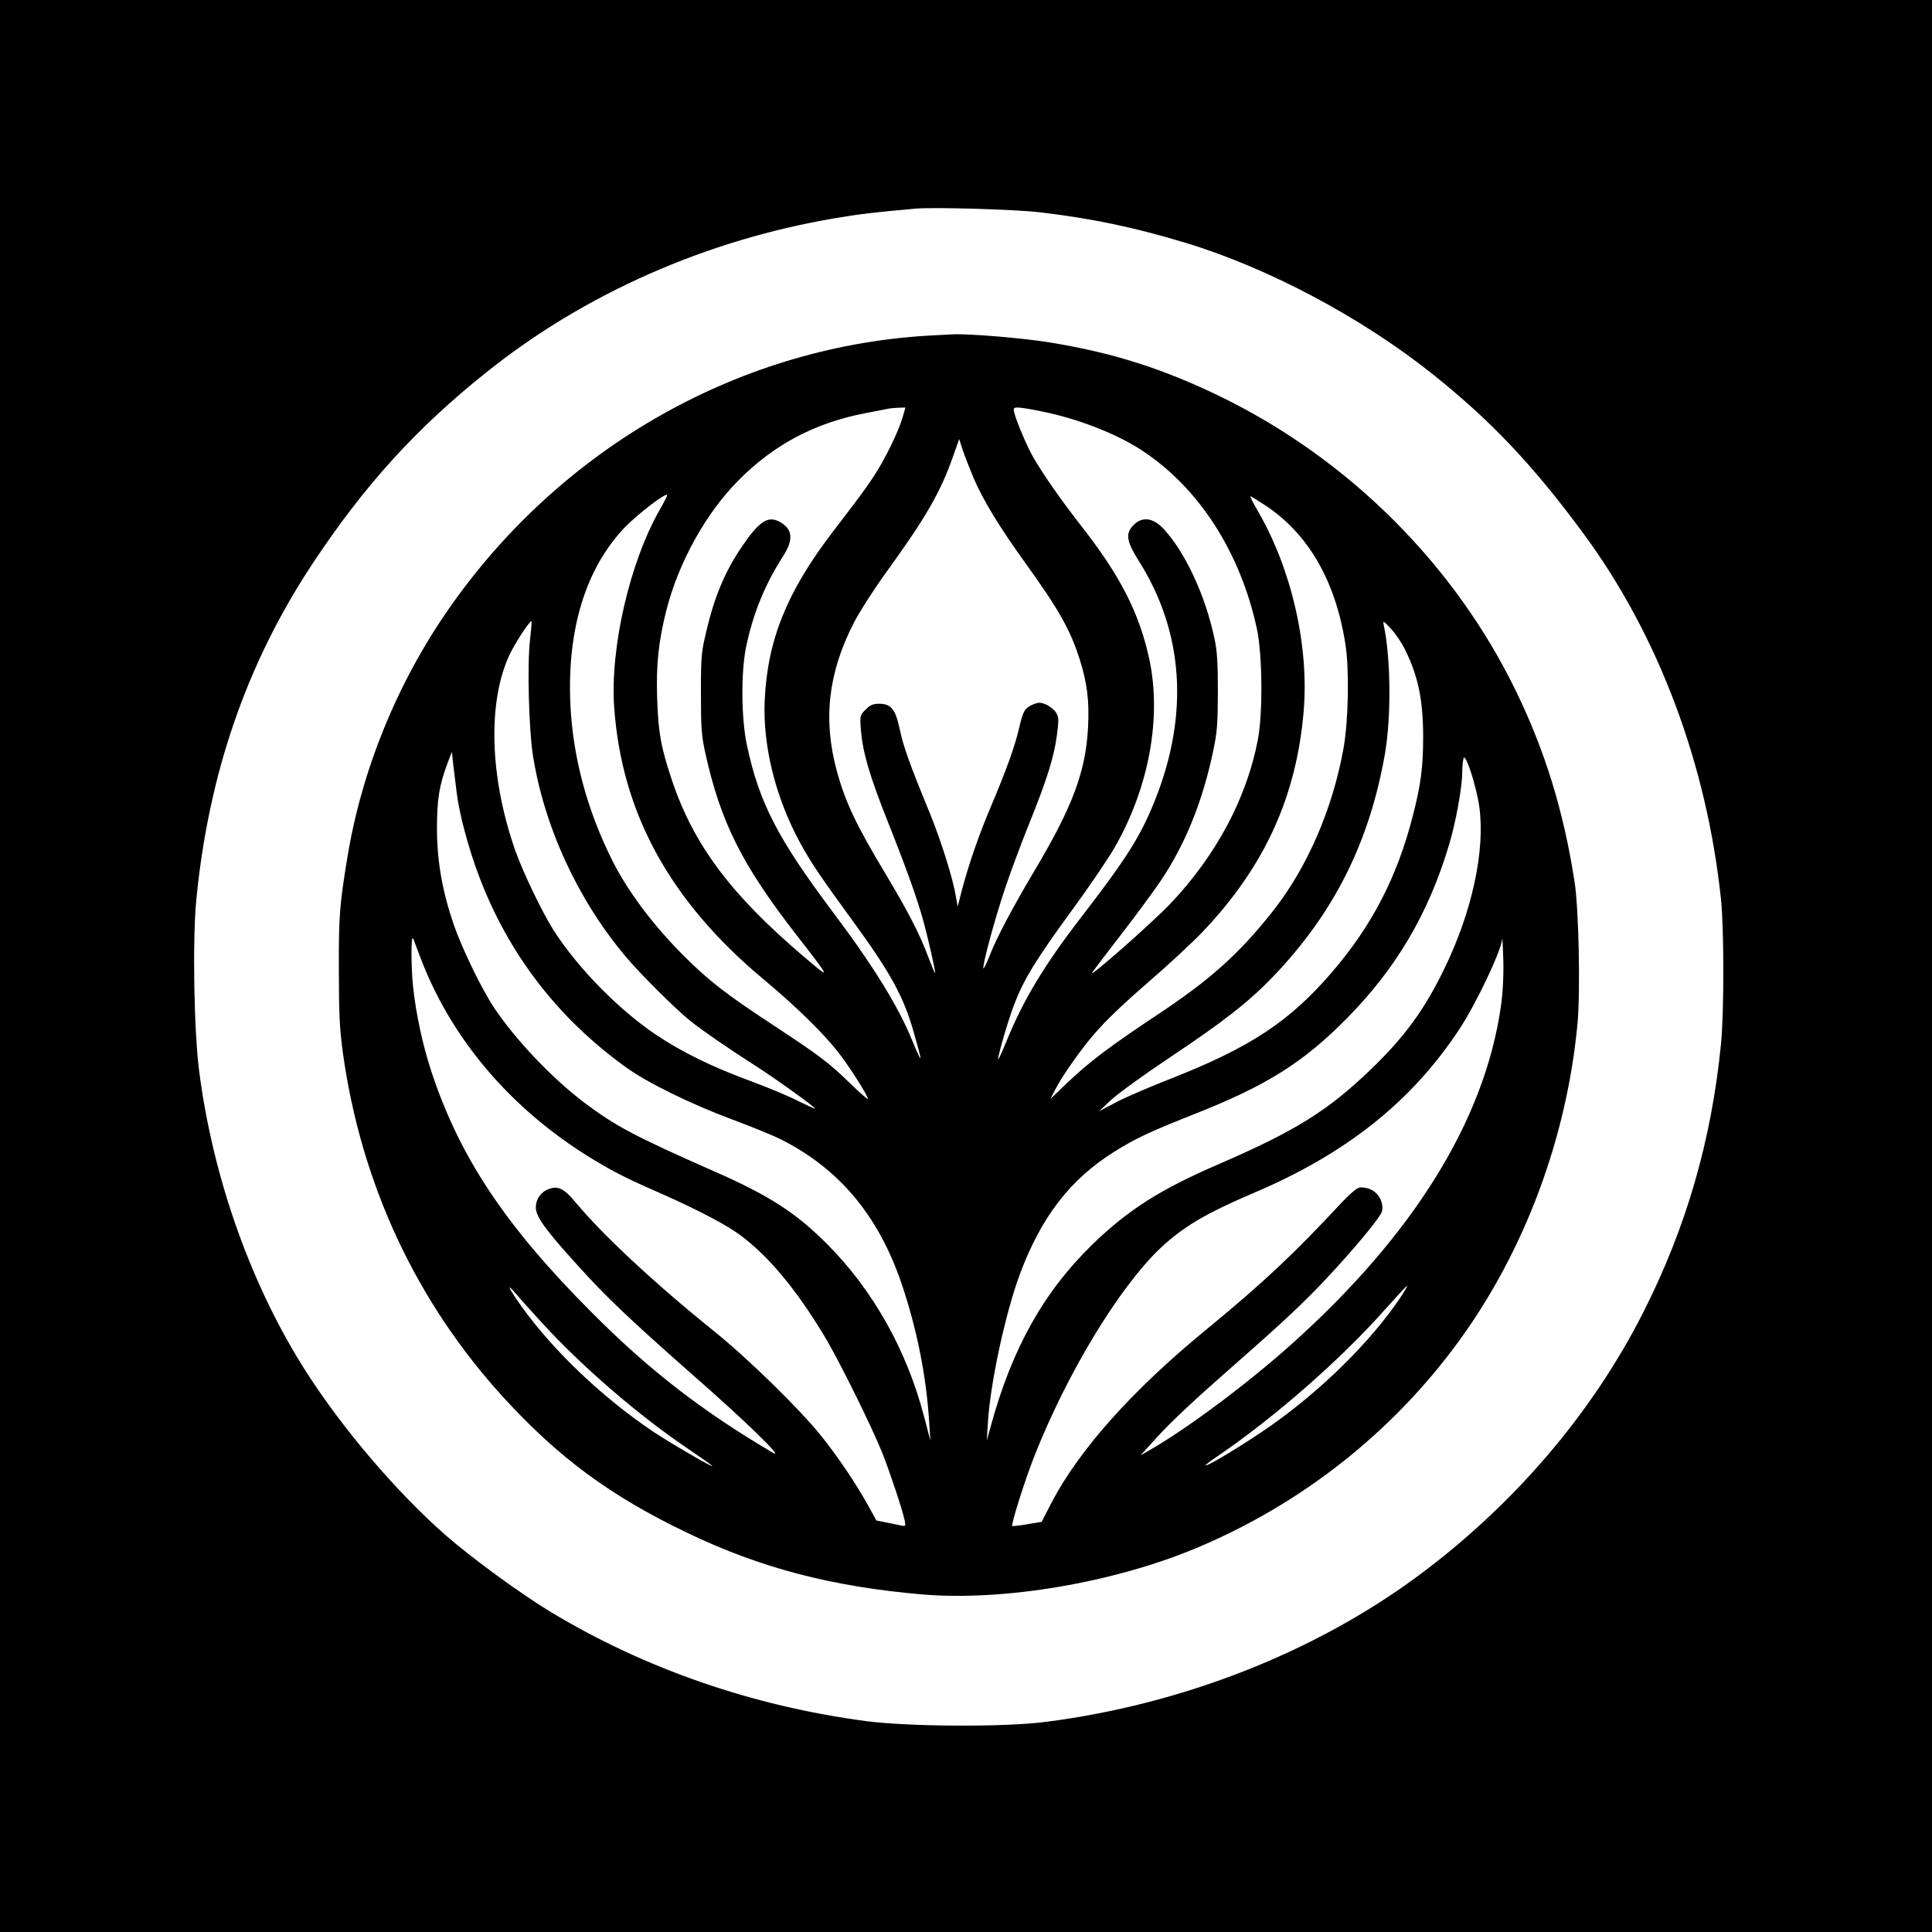 <?xml version="1.0" standalone="no"?>
<!DOCTYPE svg PUBLIC "-//W3C//DTD SVG 20010904//EN"
 "http://www.w3.org/TR/2001/REC-SVG-20010904/DTD/svg10.dtd">
<svg version="1.0" xmlns="http://www.w3.org/2000/svg"
 width="1024pt" height="1024pt" viewBox="0 0 1024 1024"
 preserveAspectRatio="xMidYMid meet">

<g transform="translate(0,1024) scale(0.1,-0.1)"
fill="#000000" stroke="none">
<path d="M0 5120 l0 -5120 5120 0 5120 0 0 5120 0 5120 -5120 0 -5120 0 0
-5120z m5510 3995 c279 -33 503 -80 777 -163 435 -132 930 -395 1305 -694 308
-246 529 -478 797 -841 400 -540 658 -1227 733 -1947 16 -156 16 -594 0 -760
-50 -511 -184 -975 -412 -1425 -272 -538 -689 -1025 -1200 -1402 -545 -402
-1246 -677 -1965 -769 -218 -29 -731 -26 -957 4 -600 80 -1169 277 -1667 577
-161 97 -423 289 -559 408 -257 226 -538 554 -734 858 -293 455 -498 1028
-572 1599 -28 212 -36 692 -16 905 64 669 266 1257 615 1785 275 416 550 719
922 1016 520 417 1168 703 1852 818 131 22 208 31 421 50 98 9 533 -4 660 -19z"/>
<path d="M4955 8463 c-1019 -49 -1974 -586 -2575 -1448 -274 -393 -462 -853
-539 -1320 -41 -252 -46 -308 -45 -595 0 -239 4 -311 22 -445 97 -691 388
-1315 849 -1820 293 -321 571 -526 977 -720 387 -186 767 -285 1246 -326 430
-36 1011 62 1451 246 560 235 1039 613 1393 1099 347 477 570 1074 627 1679
16 171 7 614 -16 757 -58 372 -155 687 -309 1005 -324 669 -883 1228 -1561
1560 -306 149 -570 234 -905 289 -142 24 -434 48 -520 44 -19 -1 -62 -3 -95
-5z m-171 -435 c-22 -77 -96 -227 -155 -316 -52 -77 -66 -96 -216 -292 -243
-318 -346 -574 -360 -895 -10 -237 56 -507 184 -745 56 -104 108 -182 279
-416 205 -281 273 -405 327 -595 49 -171 48 -179 -8 -44 -74 181 -205 394
-420 680 -294 392 -391 580 -456 885 -30 137 -32 380 -6 514 36 178 100 337
197 487 58 90 52 147 -21 185 -60 31 -107 -1 -196 -132 -90 -132 -146 -265
-189 -449 -27 -112 -29 -135 -29 -330 0 -182 3 -224 23 -315 81 -367 194 -593
483 -965 187 -241 187 -241 39 -115 -387 329 -586 595 -700 939 -57 171 -71
247 -77 431 -6 175 7 299 48 462 64 255 211 520 384 693 188 189 401 302 666
354 57 11 113 22 124 24 11 3 37 5 57 6 l37 1 -15 -52z m739 31 c190 -38 398
-119 532 -208 301 -198 520 -540 607 -945 29 -137 32 -443 5 -586 -59 -310
-221 -614 -464 -870 -99 -104 -445 -408 -413 -363 8 12 78 104 156 205 78 101
171 227 207 281 128 191 218 412 274 672 25 117 27 150 28 330 0 158 -4 218
-19 285 -49 228 -154 452 -267 575 -61 66 -123 70 -171 11 -32 -39 -23 -83 36
-176 240 -378 270 -815 87 -1273 -76 -190 -150 -307 -397 -627 -190 -247 -301
-431 -390 -650 -24 -58 -43 -100 -44 -95 0 23 53 207 85 290 51 134 115 238
304 497 94 128 197 280 230 338 182 319 249 689 182 999 -54 246 -154 441
-366 711 -99 127 -191 258 -246 352 -32 54 -92 194 -103 241 -6 24 -4 27 20
27 14 0 72 -9 127 -21z m-363 -352 c51 -119 137 -260 273 -449 179 -248 241
-358 290 -514 39 -123 51 -219 44 -357 -12 -235 -81 -422 -287 -767 -117 -197
-200 -355 -236 -448 -16 -41 -30 -69 -32 -64 -5 17 58 253 113 417 29 88 87
243 128 345 98 242 134 360 149 474 11 85 10 96 -6 121 -10 15 -33 33 -52 41
-29 12 -39 12 -67 1 -46 -20 -54 -33 -76 -128 -23 -98 -66 -217 -149 -414 -66
-156 -117 -305 -153 -440 l-23 -90 -9 50 c-16 99 -78 295 -137 441 -108 262
-141 354 -161 448 -23 108 -46 136 -110 136 -32 0 -47 -7 -71 -31 -30 -30 -31
-31 -25 -107 9 -118 47 -247 141 -483 106 -267 159 -417 191 -534 26 -96 65
-268 61 -272 -2 -2 -17 36 -36 85 -46 123 -107 241 -225 438 -157 261 -215
383 -260 549 -74 273 -45 521 91 785 30 58 106 177 170 265 214 296 289 427
355 615 l33 93 18 -57 c11 -32 37 -99 58 -149z m-1665 -172 c-157 -276 -261
-726 -240 -1040 39 -562 294 -1029 789 -1443 174 -145 319 -287 397 -387 58
-73 159 -232 159 -249 0 -5 -42 31 -92 80 -116 113 -163 148 -418 316 -245
161 -332 229 -466 362 -160 160 -297 342 -378 504 -135 269 -210 550 -223 832
-17 394 80 713 285 931 64 68 218 187 228 176 2 -2 -16 -39 -41 -82z m3209 28
c230 -151 375 -402 427 -738 21 -133 16 -399 -9 -545 -58 -328 -194 -641 -380
-875 -178 -224 -331 -360 -607 -543 -253 -168 -360 -249 -474 -357 l-94 -90
26 50 c14 28 49 85 79 127 114 165 192 248 399 429 114 98 250 224 303 280
329 346 498 717 536 1173 28 344 -64 746 -240 1052 -27 46 -46 84 -43 84 3 0
37 -21 77 -47z m-3895 -718 c-15 -125 -6 -466 15 -605 59 -378 236 -764 488
-1065 77 -93 268 -283 348 -347 64 -51 202 -146 332 -229 106 -67 328 -226
328 -235 0 -2 -40 16 -89 40 -48 25 -158 71 -242 102 -215 79 -374 157 -514
251 -196 132 -412 352 -540 551 -60 94 -165 312 -205 427 -135 387 -146 784
-30 1033 29 63 110 186 117 179 2 -3 -2 -48 -8 -102z m4638 -48 c69 -140 95
-263 96 -457 0 -165 -11 -254 -55 -425 -83 -325 -218 -584 -431 -831 -224
-260 -432 -396 -851 -561 -105 -41 -234 -96 -286 -123 l-95 -50 65 61 c36 33
175 134 310 224 282 188 418 294 545 426 325 338 514 715 596 1186 33 195 31
504 -7 681 -5 24 -1 22 39 -21 24 -26 57 -75 74 -110z m-5026 -762 c13 -107
63 -294 115 -431 155 -416 420 -761 782 -1021 115 -83 346 -196 567 -278 99
-37 212 -83 250 -102 311 -155 521 -405 644 -768 82 -243 131 -491 146 -735
l6 -95 -34 130 c-92 350 -270 667 -512 910 -165 166 -307 258 -596 385 -426
188 -524 240 -691 365 -171 129 -365 333 -480 505 -66 100 -168 310 -213 439
-61 179 -88 333 -89 506 0 158 11 229 56 350 l23 60 7 -65 c4 -36 13 -105 19
-155z m5420 -74 c31 -231 -39 -554 -186 -856 -105 -216 -209 -359 -386 -530
-229 -221 -402 -329 -809 -505 -308 -133 -479 -241 -668 -424 -259 -251 -428
-552 -541 -966 l-21 -75 6 95 c13 212 93 580 170 788 113 302 266 501 499 647
115 72 186 105 420 198 387 152 583 275 817 513 259 263 431 555 539 919 35
116 69 304 69 378 0 29 3 63 7 77 9 36 69 -148 84 -259z m-5611 -801 c171
-448 507 -831 959 -1092 87 -51 163 -88 326 -159 191 -85 337 -162 412 -218
150 -113 292 -284 441 -530 77 -127 255 -487 310 -626 41 -105 105 -297 117
-353 6 -31 5 -32 -17 -28 -12 3 -48 10 -78 16 l-55 11 -45 82 c-63 113 -158
255 -248 367 -112 140 -385 407 -562 550 -324 261 -592 511 -740 688 -58 70
-90 87 -135 72 -47 -15 -75 -54 -75 -101 0 -47 53 -120 220 -304 154 -171 277
-287 600 -572 295 -258 507 -465 435 -422 -371 218 -652 435 -955 739 -461
461 -705 828 -855 1285 -45 139 -79 295 -95 440 -12 110 -12 289 0 260 4 -11
23 -58 40 -105z m5725 -255 c-87 -604 -463 -1210 -1109 -1789 -231 -207 -552
-447 -751 -561 l-50 -29 78 86 c86 95 197 199 442 414 235 206 352 316 462
434 154 164 291 330 298 360 10 45 -18 98 -61 116 -20 9 -48 13 -61 9 -13 -3
-54 -38 -91 -78 -255 -274 -413 -423 -722 -677 -390 -320 -669 -633 -816 -913
l-53 -103 -77 -13 c-41 -7 -77 -11 -79 -9 -7 7 68 246 117 369 173 440 451
898 669 1104 120 113 241 184 489 290 494 209 841 485 1095 870 89 135 221
413 227 478 1 12 4 -39 6 -113 2 -87 -3 -174 -13 -245z m-536 -1547 c-155
-229 -411 -483 -684 -675 -129 -91 -345 -222 -345 -209 0 3 28 24 62 47 306
208 658 517 893 783 61 68 112 123 113 121 2 -2 -15 -32 -39 -67z m-4541 -135
c213 -232 511 -488 769 -662 68 -46 125 -86 128 -91 7 -12 -226 124 -313 182
-269 181 -527 426 -698 664 -70 99 -85 132 -26 63 20 -24 83 -94 140 -156z"/>
</g>
</svg>
